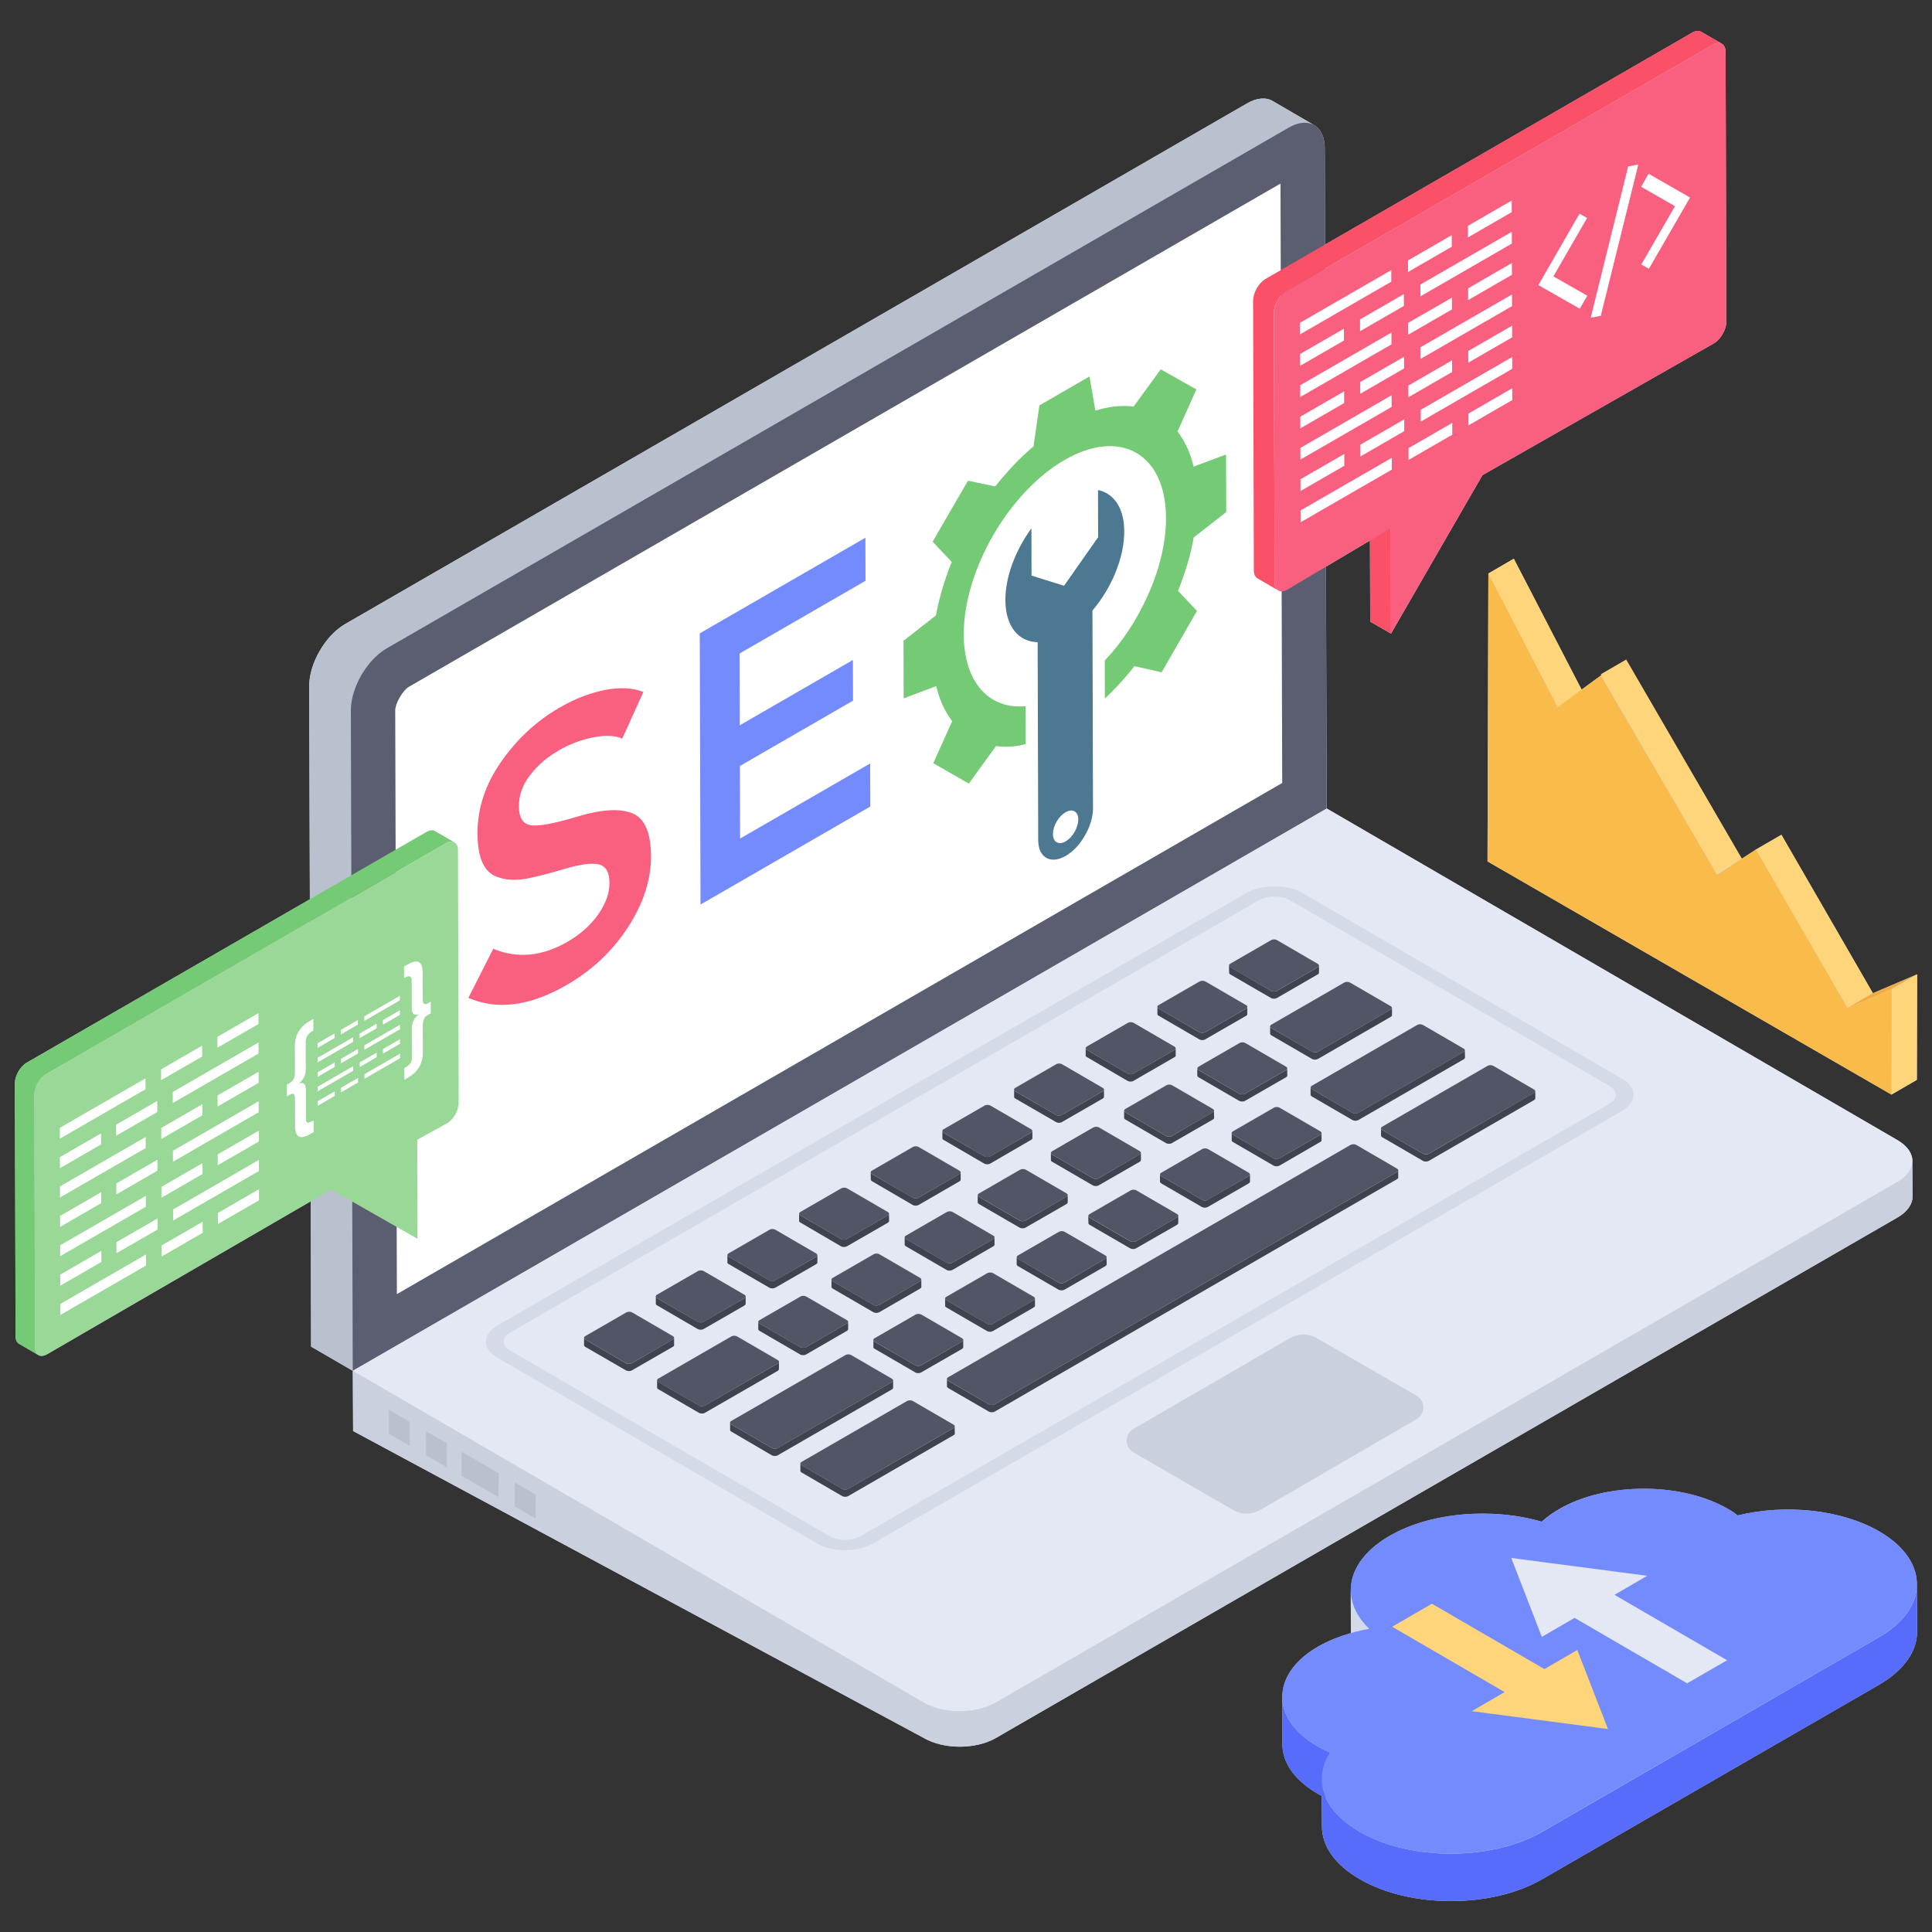 <svg xmlns="http://www.w3.org/2000/svg" id="Layer_1" height="512" viewBox="0 0 130 130" width="512"><rect x="0" y="0" width="130" height="130" fill="#333333" stroke="none"/><g><g fill="#d4dae8"><path d="m128.98 106.702.02 3.08c0 1.3-.86 2.59-2.56 3.58l-22.68 13.09c-3.38 1.96-8.9 1.96-12.28-.02-1.69-.97-2.53-2.25-2.53-3.54l-.01-2.05c-.1-.05-.2-.1-.29-.16-1.57-.91-2.36-2.11-2.36-3.31l-.01-3.19c0 .07.01.15.02.22-.11-1.3.68-2.62 2.4-3.61.66-.38 1.4-.67 2.2-.9l-.01-2.9c0 .03 0 .05.01.07-.04-1.34.83-2.69 2.61-3.72 2.78-1.6 6.92-1.91 10.23-.95.34-.31.73-.59 1.19-.86 3.15-1.81 8.23-1.81 11.35.01.24.13.45.28.65.43 3.17-.78 6.96-.41 9.53 1.08 1.73 1.01 2.57 2.33 2.52 3.65z"></path><path d="m109.43 44.462 7.77 13.32.95-.62 1.72-.99 6.15 10.66 2.98-1.27-.02 7.1-1.71.99-27.18-15.69.06-19.37 1.71-1 4.56 8.81 1.3-.95z"></path><path d="m127.68 81.922-60.68 35.03c-1.34.77-3.5.77-4.83 0l-38.41-20.66-.02-4.05-2.81-1.63-.02-9.78-17.74 10.29c-.23.13-.44.14-.58.06l-1.31-.76c-.15-.09-.23-.26-.23-.52l-.05-17.01c0-.5.35-1.13.8-1.39l19.05-10.99-.05-14.33c0-1.54 1.08-3.41 2.42-4.19l60.68-35.03c.67-.39 1.29-.43 1.73-.17l2.76 1.61.02.01c.45.25.73.79.73 1.57l.02 6.48 24.7-14.26c.23-.14.45-.15.61-.06l1.39.8v.01c.16.09.25.28.25.55l.05 18.13c.01.54-.38 1.21-.85 1.48l-15.56 8.86-6.15 10.66-.02-7.09h-.01l.02 7.09-1.39-.8-.02-5.46-2.96 1.76.05 16.27 38.42 22.32c.67.4 1 .91.99 1.43l.01 2.36c0 .5-.33 1.02-1.01 1.41z"></path></g><g><g><g><g><path d="m88.434 8.427c-.438-.259-.059.252-.735.65l-60.675 35.028c-1.343.776-2.417 2.646-2.417 4.188l-.866 43.949-2.805-1.632-.129-44.43c0-1.542 1.074-3.412 2.417-4.188l60.675-35.028c.676-.388 1.293-.428 1.731-.169z" fill="#bac1ce"></path></g><path d="m86.706 8.592c1.34-.774 2.43-.153 2.434 1.387l.126 44.427-65.531 37.834-.126-44.427c-.004-1.54 1.078-3.415 2.418-4.189z" fill="#5b5e71"></path><path d="m26.594 47.805c-.002-.476.509-1.356.926-1.596l58.642-33.857.115 40.334-59.572 34.393z" fill="#fff"></path><g><path d="m23.739 92.241.02 4.049 38.411 20.659c1.333.776 3.492.776 4.835 0l60.675-35.028c.676-.388 1.015-.905 1.015-1.413l-.02-2.373c0 .507-.338 1.015-1.015 1.403z" fill="#cad0dd"></path></g><g><path d="m23.744 92.238 38.412 22.322c1.331.774 3.497.774 4.837 0l60.672-35.029c1.347-.777 1.354-2.032.022-2.805l-38.412-22.322z" fill="#e4e8f4"></path></g><g><g><path d="m34.642 99.756-.005 1.612 1.403.81.005-1.612z" fill="#bac1ce"></path></g><g><path d="m31.057 97.686-.005 1.612 2.494 1.44.005-1.612z" fill="#bac1ce"></path></g><g><path d="m28.668 96.307-.005 1.612 1.403.81.005-1.612z" fill="#bac1ce"></path></g><g><path d="m26.17 94.865-.005 1.612 1.403.81.005-1.612z" fill="#bac1ce"></path></g></g><g><g><path d="m82.779 64.848c-.107.062-.107.167-.001.229l2.742 1.594c.106.062.288.062.395 0l2.752-1.589c.114-.066.107-.167.001-.229l-2.742-1.594c-.106-.062-.281-.066-.395 0z" fill="#525566"></path></g><g><path d="m77.961 67.63c-.114.066-.107.167-.001.229l2.742 1.594c.106.062.281.066.395-0l2.752-1.589c.107-.062.107-.167.001-.229l-2.742-1.594c-.106-.062-.288-.062-.395 0z" fill="#525566"></path></g><g><path d="m73.134 70.417c-.107.062-.107.167-.001.229l2.742 1.594c.106.062.288.062.395 0l2.76-1.594c.107-.062.1-.163-.006-.224l-2.742-1.594c-.106-.062-.281-.066-.388-.004z" fill="#525566"></path></g><g><path d="m85.545 68.947c-.114.066-.115.163-.001.229l2.735 1.589c.106.062.281.066.395-0l4.903-2.831c.114-.066.107-.167.001-.229l-2.735-1.589c-.114-.066-.281-.066-.395 0z" fill="#525566"></path></g><g><path d="m80.65 71.773c-.107.062-.115.163-.001.229l2.735 1.589c.106.062.288.062.395 0l2.752-1.589c.114-.066.107-.167.001-.229l-2.735-1.589c-.114-.066-.281-.066-.395 0z" fill="#525566"></path></g><g><path d="m75.725 74.617c-.107.062-.115.163-.001.229l2.735 1.589c.106.062.288.062.395-0l2.76-1.594c.107-.062.1-.163-.006-.224l-2.735-1.589c-.114-.066-.281-.066-.388-.004z" fill="#525566"></path></g><g><path d="m70.799 77.46c-.107.062-.115.163-.001.229l2.735 1.589c.106.062.288.062.395-0l2.76-1.594c.107-.062.107-.167.001-.229l-2.735-1.589c-.114-.066-.288-.062-.395 0z" fill="#525566"></path></g><g><path d="m65.874 80.304c-.107.062-.115.163-.001.229l2.735 1.589c.106.062.288.062.395 0l2.76-1.594c.107-.062.107-.167.001-.229l-2.735-1.589c-.114-.066-.288-.062-.395-0z" fill="#525566"></path></g><g><path d="m60.956 83.143c-.114.066-.115.163-.001.229l2.735 1.589c.106.062.281.066.395 0l2.752-1.589c.107-.062.107-.167.001-.229l-2.735-1.589c-.114-.066-.288-.062-.395 0z" fill="#525566"></path></g><g><path d="m56.031 85.987c-.114.066-.115.163-.001.229l2.735 1.589c.106.062.281.066.395-0l2.752-1.589c.107-.062.107-.167.001-.229l-2.735-1.589c-.114-.066-.288-.062-.395 0z" fill="#525566"></path></g><g><path d="m51.105 88.831c-.114.066-.115.163-.001.229l2.735 1.589c.106.062.281.066.395-0l2.752-1.589c.114-.066.107-.167.001-.229l-2.735-1.589c-.114-.066-.281-.066-.395 0z" fill="#525566"></path></g><g><path d="m68.316 73.199c-.114.066-.107.167-.001.229l2.742 1.594c.106.062.281.066.395 0l2.752-1.589c.114-.066.107-.167.001-.229l-2.742-1.594c-.106-.062-.281-.066-.395 0z" fill="#525566"></path></g><g><path d="m63.489 75.986c-.107.062-.107.167-.001.229l2.742 1.594c.106.062.288.062.395 0l2.76-1.594c.107-.062.107-.167.001-.229l-2.742-1.594c-.106-.062-.288-.062-.395 0z" fill="#525566"></path></g><g><path d="m58.67 78.768c-.107.062-.107.167-.001.229l2.742 1.594c.106.062.288.062.395 0l2.752-1.589c.114-.066.107-.167.001-.229l-2.742-1.594c-.106-.062-.281-.066-.395 0z" fill="#525566"></path></g><g><path d="m53.852 81.55c-.114.066-.107.167-.001.229l2.742 1.594c.106.062.281.066.395 0l2.752-1.589c.107-.062.107-.167.001-.229l-2.742-1.594c-.106-.062-.288-.062-.395 0z" fill="#525566"></path></g><g><path d="m49.025 84.336c-.107.062-.107.167-.001.229l2.742 1.594c.106.062.288.062.395 0l2.76-1.594c.107-.062.1-.163-.006-.224l-2.742-1.594c-.106-.062-.281-.066-.388-.004z" fill="#525566"></path></g><g><path d="m44.207 87.118c-.114.066-.107.167-.001.229l2.742 1.594c.106.062.281.066.395 0l2.752-1.589c.114-.066.107-.167.001-.229l-2.742-1.594c-.106-.062-.281-.066-.395 0z" fill="#525566"></path></g><g><path d="m39.38 89.905c-.107.062-.107.167-.001.229l2.742 1.594c.106.062.288.062.395 0l2.76-1.594c.107-.062.107-.167.001-.229l-2.742-1.594c-.106-.062-.288-.062-.395 0z" fill="#525566"></path></g><g><path d="m44.296 92.762c-.107.062-.115.163-.001.229l2.735 1.589c.106.062.288.062.395 0l4.91-2.835c.114-.066.107-.167.001-.229l-2.735-1.589c-.114-.066-.281-.066-.395-0z" fill="#525566"></path></g><g><path d="m88.273 73.058c-.107.062-.115.163-.001.229l2.735 1.589c.114.066.288.062.395 0l7.083-4.089c.114-.066.115-.163.001-.229l-2.735-1.589c-.114-.066-.281-.066-.395 0z" fill="#525566"></path></g><g><path d="m82.959 76.126c-.107.062-.115.163-.001.229l2.735 1.589c.114.066.288.062.395 0l2.76-1.594c.107-.062.107-.158-.006-.224l-2.735-1.589c-.114-.066-.281-.066-.388-.004z" fill="#525566"></path></g><g><path d="m78.14 78.909c-.114.066-.115.163-.001.229l2.735 1.589c.114.066.281.066.395 0l2.752-1.589c.114-.066.115-.163.001-.229l-2.735-1.589c-.114-.066-.281-.066-.395 0z" fill="#525566"></path></g><g><path d="m73.314 81.695c-.107.062-.115.163-.001.229l2.735 1.589c.114.066.288.062.395 0l2.76-1.594c.107-.062.115-.163.001-.229l-2.735-1.589c-.114-.066-.288-.062-.395 0z" fill="#525566"></path></g><g><path d="m68.495 84.477c-.107.062-.115.163-.001.229l2.735 1.589c.114.066.288.062.395 0l2.752-1.589c.114-.066.115-.163.001-.229l-2.735-1.589c-.114-.066-.281-.066-.395 0z" fill="#525566"></path></g><g><path d="m63.676 87.259c-.114.066-.115.163-.001.229l2.735 1.589c.114.066.281.066.395 0l2.752-1.589c.107-.062.115-.163.001-.229l-2.735-1.589c-.114-.066-.288-.062-.395 0z" fill="#525566"></path></g><g><path d="m58.85 90.046c-.107.062-.115.163-.001.229l2.735 1.589c.114.066.288.062.395 0l2.76-1.594c.107-.062.107-.158-.006-.224l-2.735-1.589c-.114-.066-.281-.066-.388-.004z" fill="#525566"></path></g><g><path d="m49.205 95.614c-.107.062-.115.163-.001.229l2.735 1.589c.114.066.288.062.395 0l7.678-4.433c.114-.066.115-.163.001-.229l-2.735-1.589c-.114-.066-.281-.066-.395 0z" fill="#525566"></path></g><g><path d="m93.008 75.81c-.107.062-.115.163-.001.229l2.735 1.589c.114.066.288.062.395 0l7.083-4.089c.114-.066.115-.163.001-.229l-2.735-1.589c-.114-.066-.281-.066-.395 0z" fill="#525566"></path></g><g><path d="m94 78.862-27.07 15.63c-.11.06-.28.07-.4 0l-2.73-1.59c-.12-.06-.11-.17 0-.23l27.07-15.63c.11-.06.28-.07.4 0l2.73 1.59c.12.07.11.17 0 .23z" fill="#525566"></path></g><g fill="#3f434f"><path d="m45.273 90.623-2.758 1.588c-.099.062-.283.062-.394 0l-2.746-1.588c-.049-.037-.074-.074-.074-.111v-.492c0 .037.025.086.074.111l2.746 1.601c.111.062.283.062.394 0l2.758-1.601c.062-.025.086-.074.086-.111v.48c0 .049-.025.086-.086.123z"></path><path d="m44.202 87.828c-.049-.025-.074-.062-.074-.111v-.48c0 .037.025.074.074.111l2.746 1.588c.111.062.283.074.394 0l2.758-1.588c.049-.025.074-.074.074-.111v.493c0 .037-.025.074-.074.111l-2.758 1.588c-.111.062-.283.062-.394 0z"></path><path d="m53.856 82.262c-.062-.025-.086-.074-.086-.111v-.492c0 .049.025.086.086.123l2.734 1.588c.111.062.283.062.394 0l2.758-1.588c.049-.025.074-.074.074-.111l.012.48c0 .049-.037.086-.086.123l-2.758 1.588c-.111.062-.283.062-.394 0z"></path><path d="m64.088 84.959 2.746-1.588c.062-.025.086-.074.086-.111v.48c0 .049-.025.086-.086.123l-2.746 1.588c-.111.062-.296.062-.394 0l-2.734-1.588c-.062-.037-.086-.074-.086-.123v-.48c0 .037.025.074.086.111l2.734 1.588c.099.062.271.074.394 0z"></path><path d="m64.236 95.992.012.468c0 .049-.037.086-.086.111l-7.093 4.1c-.111.062-.283.062-.394 0l-2.734-1.588c-.062-.037-.086-.074-.086-.111v-.493c0 .037.025.086.086.111l2.734 1.588c.111.074.283.062.394 0l7.093-4.088c.037-.037.074-.062.074-.099z"></path><path d="m63.485 76.697c-.049-.025-.074-.062-.074-.111v-.48c0 .037.025.074.074.111l2.746 1.588c.111.062.283.062.394 0l2.758-1.588c.062-.037.086-.074.086-.123v.492c0 .037-.025.086-.086.111l-2.758 1.601c-.111.062-.283.062-.394 0z"></path><path d="m49.029 85.057c-.062-.037-.086-.074-.086-.123v-.48c0 .037.025.086.086.111l2.734 1.588c.111.062.296.062.394 0l2.771-1.588c.049-.025.074-.074.074-.111v.493c0 .037-.025.074-.074.111l-2.758 1.588c-.111.062-.296.062-.406 0z"></path><path d="m58.855 90.759c-.062-.025-.086-.074-.086-.111v-.48c0 .037.025.074.074.111l2.746 1.588c.111.062.283.062.394 0l2.758-1.601c.049-.025.074-.062.074-.111v.493c0 .037-.025.074-.074.111l-2.758 1.588c-.111.062-.283.074-.394 0z"></path><path d="m58.596 79.369-.012-.48c0 .037.037.074.086.111l2.746 1.588c.099.062.283.062.394 0l2.746-1.588c.062-.037.086-.074.086-.111v.48c0 .049-.025.086-.086.123l-2.746 1.588c-.111.062-.296.062-.394 0l-2.746-1.601c-.049-.025-.074-.074-.074-.111z"></path><path d="m54.237 90.648 2.746-1.588c.062-.037.086-.074.086-.111v.48c0 .049-.025.086-.086.123l-2.746 1.588c-.111.062-.296.062-.394 0l-2.734-1.588c-.062-.037-.086-.074-.086-.123v-.48c0 .037.025.074.086.111l2.734 1.588c.099.062.271.062.394 0z"></path><path d="m52.341 92.236-4.913 2.832c-.111.062-.296.062-.394 0l-2.734-1.588c-.062-.037-.086-.074-.086-.111v-.492c0 .037.025.086.086.111l2.734 1.588c.099.062.283.062.394 0l4.913-2.832c.049-.037.074-.074.074-.111v.48c0 .049-.025.086-.074.123z"></path><path d="m58.769 88.296-2.734-1.588c-.062-.037-.086-.074-.086-.123v-.48c0 .037.025.074.086.111l2.734 1.588c.099.062.271.062.394 0l2.746-1.588c.062-.025.086-.074.086-.111v.48c0 .049-.025.086-.086.123l-2.746 1.588c-.111.062-.296.062-.394 0z"></path><path d="m60.013 93.492-7.684 4.433c-.098.062-.271.062-.394 0l-2.734-1.601c-.049-.025-.074-.062-.074-.111v-.48c0 .037.025.074.074.111l2.734 1.588c.123.062.296.062.394 0l7.684-4.433c.062-.037.086-.074.086-.111v.48c0 .037-.025.086-.086.123z"></path><path d="m66.415 89.564-2.734-1.588c-.062-.037-.086-.074-.086-.111v-.493c0 .037.025.086.074.111l2.746 1.588c.111.074.271.074.394 0l2.746-1.588c.062-.025.086-.074.086-.111v.493c0 .037-.025.074-.086.111l-2.746 1.588c-.123.062-.283.062-.394-0z"></path><path d="m73.139 71.131c-.062-.025-.086-.074-.086-.111v-.493c0 .049.025.086.086.123l2.734 1.588c.111.062.296.062.394 0l2.758-1.588c.062-.037.086-.074.086-.111v.48c0 .049-.025.086-.074.111l-2.771 1.601c-.098.062-.283.062-.394 0z"></path><path d="m80.872 81.216-2.734-1.588c-.049-.037-.086-.074-.086-.111v-.492c0 .037.037.086.086.111l2.734 1.588c.111.074.283.074.394 0l2.758-1.588c.049-.025.086-.074.086-.111v.48c0 .049-.025.086-.086.123l-2.758 1.588c-.111.062-.271.062-.394 0z"></path><path d="m71.23 86.781-2.734-1.588c-.062-.037-.086-.074-.086-.111v-.493c0 .049.025.086.086.111l2.734 1.601c.111.062.283.062.394 0l2.758-1.601c.037-.025.074-.062.074-.099l.012.48c0 .037-.037.074-.086.111l-2.758 1.588c-.111.062-.283.062-.394-0z"></path><path d="m73.927 79.282 2.758-1.601c.062-.025.086-.074.086-.111v.48c0 .049-.025.086-.086.123l-2.758 1.588c-.099.062-.283.062-.394 0l-2.734-1.588c-.049-.025-.086-.074-.086-.111v-.492c0 .049.025.086.086.123l2.734 1.588c.111.062.283.062.394 0z"></path><path d="m69.001 82.127 2.758-1.601c.062-.025.086-.074.086-.111v.48c0 .049-.025.086-.086.123l-2.758 1.588c-.099.062-.283.062-.394 0l-2.734-1.588c-.049-.037-.086-.074-.086-.111v-.492c0 .049.025.086.086.123l2.734 1.588c.111.062.283.062.394 0z"></path><path d="m76.045 83.999-2.734-1.588c-.049-.037-.074-.074-.074-.111l-.012-.492c0 .049.037.086.086.123l2.734 1.588c.111.062.296.062.394 0l2.758-1.601c.062-.025.086-.074.086-.111v.48c0 .049-.025.086-.074.123l-2.771 1.588c-.099.062-.271.062-.394 0z"></path><path d="m77.966 68.348c-.062-.037-.086-.074-.086-.111v-.493c0 .037.025.086.074.111l2.746 1.601c.111.062.283.062.394 0l2.758-1.588c.049-.037.074-.074.074-.123v.493c0 .037-.025.086-.074.111l-2.758 1.588c-.111.074-.283.062-.394 0z"></path><path d="m68.312 73.914c-.049-.025-.074-.074-.074-.111v-.493c0 .049.025.086.074.123l2.746 1.588c.111.062.283.062.394 0l2.758-1.588c.049-.037.074-.074.074-.111v.48c0 .037-.025.086-.074.111l-2.758 1.588c-.111.074-.283.062-.394 0z"></path><path d="m78.852 76.438 2.758-1.601c.037-.025.074-.049.074-.086l.012.468c0 .037-.025.074-.086.111l-2.758 1.588c-.099.062-.283.062-.394 0l-2.734-1.588c-.049-.025-.086-.074-.086-.111v-.492c0 .049.025.086.086.123l2.734 1.588c.111.062.283.062.394-0z"></path><path d="m82.706 65.454-.012-.493c0 .049.037.086.086.111l2.746 1.601c.099.062.283.062.394 0l2.746-1.588c.062-.037.086-.074.086-.123v.493c0 .037-.025.086-.086.111l-2.746 1.588c-.111.062-.296.062-.394 0l-2.746-1.588c-.049-.037-.074-.074-.074-.111z"></path><path d="m83.383 74.074-2.734-1.588c-.049-.025-.086-.074-.086-.111v-.48c0 .037.025.074.086.111l2.734 1.588c.111.062.283.062.394 0l2.758-1.588c.049-.037.074-.074.074-.123l.012.492c0 .037-.037.086-.086.111l-2.758 1.588c-.099.062-.283.062-.394 0z"></path><path d="m93.998 78.864c.062-.037.086-.074.086-.123v.493c0 .037-.025.086-.086.111l-27.065 15.638c-.111.062-.283.062-.394 0l-2.746-1.588c-.049-.037-.074-.074-.074-.123v-.48c0 .037.025.086.074.111l2.734 1.588c.123.074.296.062.406 0z"></path><path d="m85.698 78.433-2.734-1.588c-.062-.037-.086-.074-.086-.111v-.493c0 .037.025.086.074.111l2.746 1.588c.111.074.283.062.394 0l2.758-1.588c.049-.037.074-.074.074-.111v.493c0 .037-.025.074-.074.098l-2.758 1.601c-.111.062-.283.062-.394 0z"></path><path d="m88.678 70.762 4.901-2.832c.049-.025.086-.074.086-.111v.493c0 .037-.025.074-.086.111l-4.901 2.832c-.123.062-.296.062-.394 0l-2.734-1.588c-.062-.037-.086-.074-.086-.123v-.48c0 .037.025.086.074.111l2.746 1.588c.099.062.271.074.394 0z"></path><path d="m91.4 74.874 7.08-4.088c.062-.037.086-.074.086-.111l.012.48c0 .049-.037.086-.086.123l-7.093 4.088c-.099.062-.283.062-.394 0l-2.734-1.588c-.049-.037-.086-.074-.086-.123v-.48c0 .037.037.074.086.111l2.734 1.588c.111.074.296.062.394 0z"></path><path d="m103.307 73.421v.492c0 .037-.025.074-.086.111l-7.08 4.088c-.111.062-.283.062-.394 0l-2.734-1.588c-.062-.037-.086-.074-.086-.111v-.493c0 .049.025.086.086.123l2.734 1.588c.111.062.283.062.394 0l7.08-4.1c.062-.025.086-.074.086-.111z"></path></g><g><path d="m53.939 98.366c-.107.062-.115.163-.001.229l2.735 1.589c.114.066.288.062.395-0l7.091-4.094c.107-.062.115-.163.001-.229l-2.735-1.589c-.114-.066-.288-.062-.395 0z" fill="#525566"></path></g><g><g><path d="m83.878 60.083c1.037-.599 2.724-.599 3.754 0l21.513 12.502c1.03.599 1.025 1.576-.012 2.175l-50.398 29.098c-1.037.599-2.724.599-3.754-0l-21.513-12.502c-1.03-.599-1.025-1.576.012-2.175zm-28.051 43.286c.568.33 1.495.33 2.067 0l50.398-29.098c.572-.33.575-.867.007-1.197l-21.513-12.502c-.568-.33-1.495-.33-2.067-0l-50.398 29.098c-.572.33-.575.867-.007 1.197z" fill="#d4dae8"></path></g></g></g><g><path d="m95.317 95.494-10.508 6.102c-.576.335-1.266.335-1.832.01l-6.698-3.872c-.617-.345-.617-1.225-.021-1.58l10.518-6.102c.565-.335 1.266-.335 1.832-.01l6.709 3.872c.607.345.607 1.225 0 1.58z" fill="#cad0dd"></path></g></g><g><g><path d="m37.676 47.6c1.013-.585 2.027-.972 3.019-1.173 1.003-.195 1.868-.151 2.596.132l-1.421 3.14c-.474-.204-1.108-.248-1.915-.087-.795.141-1.591.441-2.374.893s-1.416 1.003-1.922 1.666c-.494.643-.746 1.345-.744 2.086.002.741.257 1.164.753 1.262.508.104 1.568-.084 3.205-.578 1.625-.487 2.847-.557 3.679-.215.831.342 1.249 1.306 1.254 2.894.004 1.588-.522 3.191-1.555 4.781-1.045 1.597-2.414 2.891-4.118 3.875-2.476 1.429-4.69 1.713-6.618.866l1.675-3.3c1.617.67 3.277.52 5.005-.477.864-.499 1.554-1.122 2.059-1.839.505-.716.757-1.431.755-2.133s-.245-1.117-.719-1.229c-.485-.118-1.303-.003-2.467.351-1.164.341-2.052.562-2.663.649-.611.075-1.142.036-1.615-.128-.947-.275-1.411-1.266-1.416-2.947-.005-1.694.521-3.296 1.59-4.828 1.057-1.525 2.38-2.752 3.957-3.663z" fill="#f9607f"></path></g><g><path d="m58.232 36.182.008 2.898-8.476 4.893.014 4.83 7.612-4.395.008 2.739-7.612 4.395.014 4.883 8.752-5.053.008 2.898-11.423 6.595-.052-18.247z" fill="#748bfd"></path></g></g><g><g><path d="m73.309 25.331.396 2.299c.926-.29 1.779-.368 2.574-.277l1.825-2.499 2.395 1.348-1.265 2.835c.487.632.857 1.416 1.081 2.36l2.183-.812.011 3.874-2.187 1.703c-.21 1.203-.574 2.394-1.057 3.594l1.277 1.351-2.379 4.13-1.833-.413c-.161.211-.323.414-.491.605-.477.563-.975 1.096-1.496 1.574l-.007-2.557c1.166-1.223 2.14-2.715 2.864-4.308.804-1.758 1.263-3.595 1.258-5.291-.012-4.313-3.07-6.064-6.816-3.901-3.775 2.18-6.806 7.446-6.794 11.759.002.709.092 1.358.248 1.936.565 2.007 2.017 3.054 3.915 2.88l.007 2.549c-.713.192-1.375.211-2.001.132l-1.825 2.524-2.395-1.373 1.272-2.822c-.48-.644-.85-1.411-1.073-2.364l-2.19.825-.011-3.874 2.18-1.707c.225-1.203.589-2.411 1.064-3.598l-1.284-1.364 2.379-4.104 1.833.387c.792-1.007 1.65-1.916 2.575-2.695l.397-2.757z" fill="#75ca75"></path></g><g><path d="m75.625 35.271c.182 1.882-.717 4.167-2.117 5.812l.038 13.326c.002.574-.21 1.237-.539 1.799-.329.588-.791 1.091-1.298 1.384-1.021.589-1.846.111-1.85-1.054l-.038-13.326c-1.288-.026-2.166-1.066-2.171-2.838-.004-1.578.697-3.378 1.752-4.824l.009 3.182 2.187.682 2.293-3.268-.009-3.173c.95.196 1.614 1.012 1.743 2.299zm-3.919 21.342c.47-.271.851-.931.849-1.479-.002-.532-.385-.75-.855-.479-.477.276-.851.931-.849 1.462.002.549.377.771.855.496" fill="#4c7891"></path></g></g></g><g><g fill="#fa5168"><path d="m115.867 2.951c-.159-.089-.377-.079-.615.059l-28.684 16.562c-.476.268-.852.932-.852 1.477l.05 18.128c0 .278.099.466.248.555l-1.398-.813c-.149-.089-.248-.277-.248-.555l-.05-18.118c0-.555.377-1.219.852-1.487l28.684-16.562c.238-.139.456-.149.615-.059z"></path><path d="m93.575 35.533.02 7.097-1.398-.803-.02-7.107z"></path></g><g><path d="m115.25 3.01c.475-.274.862-.061.863.492l.051 18.128c.002.545-.383 1.212-.858 1.486l-15.554 8.856-6.156 10.663-.02-7.097-6.949 4.136c-.475.274-.862.053-.863-.492l-.051-18.128c-.002-.553.383-1.212.858-1.486z" fill="#f9607f"></path></g><g><g><path d="m93.651 30.805.002.793-6.138 3.544-.002-.793z" fill="#fff"></path></g><g><path d="m90.455 30.545.002.793-2.949 1.703-.002-.793z" fill="#fff"></path></g><g><path d="m94.486 28.218.002.793-2.949 1.703-.002-.793z" fill="#fff"></path></g><g><path d="m93.639 26.595.002.785-6.138 3.544-.002-.785z" fill="#fff"></path></g><g><path d="m90.443 26.335.002.785-2.949 1.703-.002-.785z" fill="#fff"></path></g><g><path d="m94.474 24.008.002.785-2.949 1.703-.002-.785z" fill="#fff"></path></g><g><path d="m93.627 22.378.002.793-6.138 3.544-.002-.793z" fill="#fff"></path></g><g><path d="m90.431 22.117.002.793-2.949 1.703-.002-.793z" fill="#fff"></path></g><g><path d="m93.615 18.175.002.778-6.138 3.544-.002-.778z" fill="#fff"></path></g><g><path d="m94.462 19.79.002.793-2.949 1.703-.002-.793z" fill="#fff"></path></g><g><path d="m97.684 15.825.002.778-2.943 1.699-.002-.778z" fill="#fff"></path></g><g><path d="m101.733 17.697.002.793-2.949 1.703-.002-.793z" fill="#fff"></path></g><g><path d="m101.721 13.495.002.778-2.949 1.703-.002-.778z" fill="#fff"></path></g><g><path d="m101.727 15.596.002.793-6.151 3.551-.002-.793z" fill="#fff"></path></g><g><path d="m101.739 19.813.002.785-6.151 3.551-.002-.785z" fill="#fff"></path></g><g><path d="m97.696 20.028.002.793-2.943 1.699-.002-.793z" fill="#fff"></path></g><g><path d="m97.708 24.246.002.785-2.943 1.699-.002-.785z" fill="#fff"></path></g><g><path d="m97.72 28.456.002.793-2.943 1.699-.002-.793z" fill="#fff"></path></g><g><path d="m101.745 21.915.002.785-2.949 1.703-.002-.785z" fill="#fff"></path></g><g><path d="m101.751 24.024.002.793-6.151 3.551-.002-.793z" fill="#fff"></path></g><g><path d="m101.757 26.125.002.793-2.949 1.703-.002-.793z" fill="#fff"></path></g><g><path d="m106.281 14.38.508.289-2.264 3.929 2.279 1.299-.505.874-2.787-1.588z" fill="#fff"></path></g><g><path d="m110.932 11.694 2.787 1.596-2.769 4.796-.508-.29 2.264-3.922-2.279-1.306z" fill="#fff"></path></g><g><path d="m109.555 11.2.684-.133-2.526 10.184-.678.129z" fill="#fff"></path></g></g></g><g><g><path d="m30.578 56.683c-.139-.084-.344-.074-.567.056l-26.9 15.528c-.446.26-.8.883-.8 1.385l.046 17.016c0 .251.084.428.232.511l-1.311-.762c-.149-.084-.232-.26-.232-.511l-.047-17.016c0-.502.353-1.125.8-1.385l26.9-15.528c.223-.13.428-.14.567-.056z" fill="#75ca75"></path></g><g><path d="m30.012 56.738c.445-.257.803-.047.804.458l.048 17.013c.001.512-.354 1.127-.799 1.384l-1.99 1.097.019 6.665-5.819-3.316-19.109 11.084c-.451.26-.809.057-.81-.455l-.048-17.013c-.001-.505.354-1.127.805-1.387z" fill="#9ad898"></path></g><g><g><path d="m27.436 64.895c.665-.384.998-.207 1.001.536l.005 1.753c.001.191.031.31.09.351.054.051.149.037.273-.035l.178-.103.002.785-.178.103c-.125.072-.22.161-.273.267-.059.109-.088.263-.088.447l.005 1.821c.002.737-.329 1.304-.994 1.688l-.249.144-.002-.785c.196-.113.332-.219.403-.315.071-.103.106-.225.106-.369l-.006-1.978c-.001-.396.159-.713.485-.963-.327.12-.488-.019-.489-.415l-.005-1.828c-.001-.321-.15-.392-.453-.217l-.059.041-.002-.784z" fill="#fff"></path></g><g><path d="m21.083 68.562.002.784-.059.028c-.303.175-.457.421-.456.741l.005 1.828c.001.396-.159.72-.479.973.321-.124.482.009.483.405l.006 1.978c0.0.143.036.225.108.245.071.013.208-.038.41-.155l.002.785-.249.144c-.665.384-.998.201-1.001-.536l-.005-1.821c-.001-.184-.031-.303-.09-.344-.06-.041-.155-.02-.279.052l-.178.103-.002-.785.178-.103c.125-.072.22-.168.279-.284.059-.109.088-.263.088-.454l-.005-1.753c-.002-.744.329-1.304.994-1.688z" fill="#fff"></path></g><g><path d="m9.791 72.561.002.73-5.765 3.328-.002-.73z" fill="#fff"></path></g><g><path d="m6.798 76.263.002.744-2.766 1.597-.002-.744z" fill="#fff"></path></g><g><path d="m10.591 78.036.002.737-2.766 1.597-.002-.737z" fill="#fff"></path></g><g><g><path d="m9.813 80.467.002.73-5.765 3.328-.002-.73z" fill="#fff"></path></g><g><path d="m6.809 80.22.002.737-2.766 1.597-.002-.737z" fill="#fff"></path></g><g><path d="m9.802 76.504.002.744-5.765 3.328-.002-.744z" fill="#fff"></path></g></g><g><path d="m6.821 84.169.002.744-2.766 1.597-.002-.744z" fill="#fff"></path></g><g><path d="m10.58 74.08.002.744-2.766 1.597-.002-.744z" fill="#fff"></path></g><g><path d="m10.602 81.986.002.744-2.766 1.597-.002-.744z" fill="#fff"></path></g><g><path d="m9.824 84.41.002.744-5.765 3.328-.002-.744z" fill="#fff"></path></g><g><path d="m13.602 70.36.002.73-2.761 1.594-.002-.73z" fill="#fff"></path></g><g><path d="m17.412 76.08.002.73-2.761 1.594-.002-.73z" fill="#fff"></path></g><g><path d="m17.401 72.116.002.744-2.761 1.594-.002-.744z" fill="#fff"></path></g><g><path d="m13.624 78.266.002.73-2.761 1.594-.002-.73z" fill="#fff"></path></g><g><path d="m17.418 78.051.002.744-5.77 3.332-.002-.744z" fill="#fff"></path></g><g><path d="m17.406 74.101.002.737-5.77 3.332-.002-.737z" fill="#fff"></path></g><g><path d="m13.613 74.303.002.744-2.761 1.594-.002-.744z" fill="#fff"></path></g><g><path d="m13.636 82.209.002.744-2.761 1.594-.002-.744z" fill="#fff"></path></g><g><path d="m17.39 68.173.002.73-2.761 1.594-.002-.73z" fill="#fff"></path></g><g><path d="m17.423 80.023.002.744-2.761 1.594-.002-.744z" fill="#fff"></path></g><g><path d="m17.395 70.145.002.744-5.77 3.332-.002-.744z" fill="#fff"></path></g><g><path d="m22.513 69.54.001.307-1.146.662-.001-.307z" fill="#fff"></path></g><g><path d="m24.092 72.531.001.307-1.146.662-.001-.307z" fill="#fff"></path></g><g><path d="m23.762 71.744.001.307-2.387 1.378-.001-.307z" fill="#fff"></path></g><g><path d="m22.519 71.491.001.3-1.146.662-.001-.3z" fill="#fff"></path></g><g><path d="m22.524 73.436.001.307-1.146.662-.001-.307z" fill="#fff"></path></g><g><path d="m24.086 70.586.001.3-1.146.662-.001-.3z" fill="#fff"></path></g><g><path d="m23.757 69.799.001.307-2.387 1.378-.001-.307z" fill="#fff"></path></g><g><path d="m24.081 68.635.001.307-1.146.662-.001-.307z" fill="#fff"></path></g><g><path d="m26.912 68.955.001.3-2.392 1.381-.001-.3z" fill="#fff"></path></g><g><path d="m25.342 68.884.001.307-1.146.662-.001-.307z" fill="#fff"></path></g><g><path d="m25.347 70.828.001.307-1.146.662-.001-.307z" fill="#fff"></path></g><g><path d="m26.915 69.924.001.307-1.146.662-.001-.307z" fill="#fff"></path></g><g><path d="m26.906 67.004.001.307-2.392 1.381-.001-.307z" fill="#fff"></path></g><g><path d="m26.909 67.979.001.307-1.146.662-.001-.307z" fill="#fff"></path></g><g><path d="m26.917 70.899.001.307-2.392 1.381-.001-.307z" fill="#fff"></path></g></g></g><g><g><g><path d="m104.812 47.59 1.711-.994-4.664-9-1.711.995z" fill="#fed57a"></path></g><g><path d="m111.493 43.899h1.979v15.514h-1.979z" fill="#fed57a" transform="matrix(-.865 .502 -.502 -.865 235.691 39.801)"></path></g><g><path d="m124.312 67.823 1.711-.995-6.158-10.656-1.711.995z" fill="#fed57a"></path></g><g><path d="m127.289 66.553 1.711-.995-2.977 1.27-1.711.995z" fill="#efac41"></path></g><g><path d="m127.269 73.652 1.711-.994.02-7.099-1.711.995z" fill="#fed57a"></path></g><g><path d="m100.148 38.59-.055 19.372 27.176 15.69.02-7.099-2.977 1.27-6.158-10.656-2.621 1.689-7.811-13.404-2.91 2.138z" fill="#f9bb4a"></path></g></g></g><g><g><g><path d="m90.888 106.996.009 3.19c.003.903.417 1.804 1.246 2.603l-.009-3.19c-.829-.799-1.244-1.7-1.246-2.603z" fill="#d4dae8"></path></g></g><g><g><path d="m86.277 114.179.009 3.19c.003 1.203.79 2.402 2.364 3.317.261.151.534.296.857.425l-.009-3.19c-.323-.13-.596-.274-.857-.426-1.574-.914-2.361-2.114-2.364-3.317z" fill="#576cfb"></path></g></g><g><g><path d="m129 109.786c0 1.291-.861 2.582-2.563 3.58l-22.675 13.088c-3.385 1.956-8.902 1.956-12.286-.019-1.683-.978-2.524-2.25-2.524-3.541l-.02-3.189c0 1.291.861 2.563 2.543 3.541 3.385 1.976 8.882 1.976 12.286.02l22.655-13.088c1.702-.978 2.563-2.269 2.563-3.541z" fill="#576cfb"></path></g></g><g><g><path d="m93.514 103.34c-2.948 1.702-3.423 4.291-1.38 6.26-1.259.224-2.444.62-3.431 1.19-3.21 1.853-3.24 4.861-.063 6.707.261.151.534.296.857.425-1.168 1.781-.507 3.887 1.974 5.329 3.388 1.969 8.891 1.969 12.288.007l22.659-13.082c3.41-1.969 3.428-5.156.04-7.125-2.569-1.493-6.364-1.861-9.531-1.082-.198-.144-.409-.296-.645-.433-3.127-1.817-8.207-1.817-11.355-0-.462.267-.85.548-1.188.858-3.306-.966-7.454-.656-10.227.945z" fill="#748bfd"></path></g></g><g><g><g><path d="m101.689 104.832 2.057 5.312 2.201-1.28 7.577 4.403 2.688-1.552-7.577-4.403 2.201-1.28z" fill="#e4e8f4"></path></g></g><g><g><path d="m93.675 109.459 7.569 4.398-2.21 1.285 9.164 1.2-2.066-5.317-2.21 1.285-7.569-4.398z" fill="#fed57a"></path></g></g></g></g></g></g></svg>